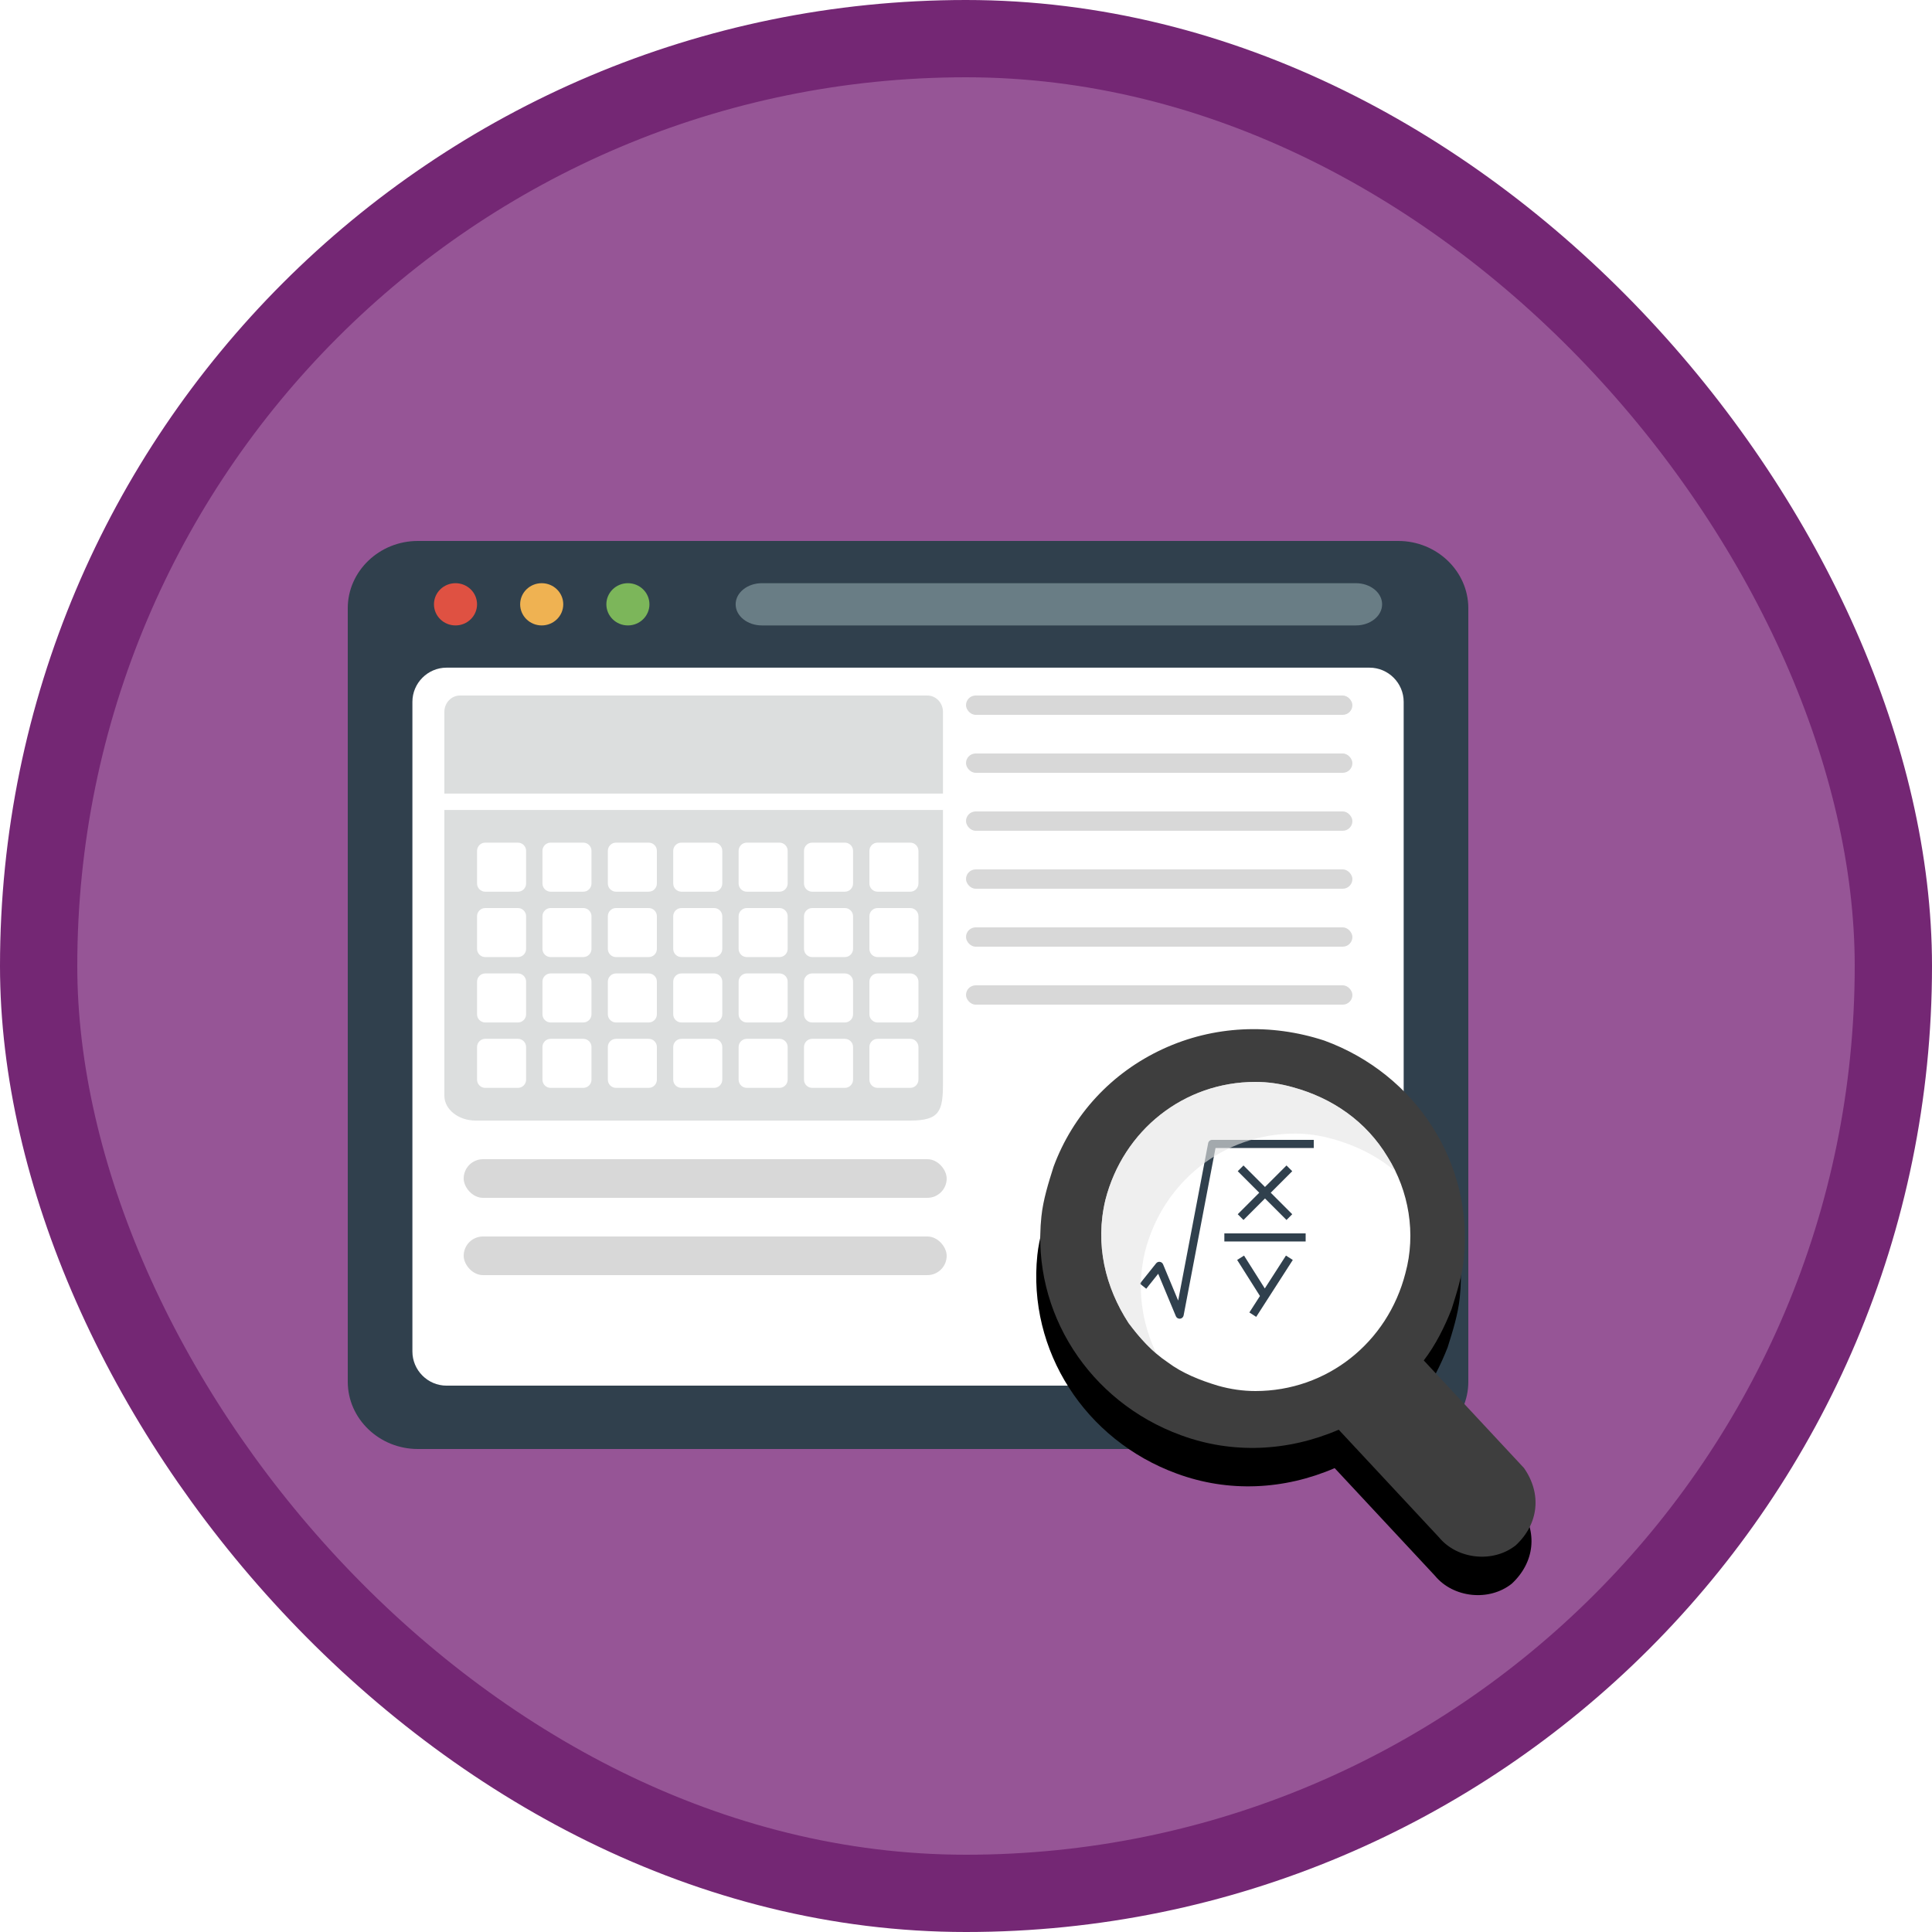 <?xml version="1.0" encoding="UTF-8"?>
<svg width="100px" height="100px" viewBox="0 0 100 100" version="1.1" xmlns="http://www.w3.org/2000/svg" xmlns:xlink="http://www.w3.org/1999/xlink">
    <!-- Generator: Sketch 53.2 (72643) - https://sketchapp.com -->
    <title>Understand advanced topics in PowerApps/author-an-advanced-formula-that-uses-tables-records-and-collections-in-a-canvas-app-in-powerapps</title>
    <desc>Created with Sketch.</desc>
    <defs>
        <rect id="path-1" x="0" y="0" width="96" height="96" rx="48"></rect>
        <filter x="-6.9%" y="-8.5%" width="113.8%" height="117.0%" filterUnits="objectBoundingBox" id="filter-3">
            <feOffset dx="0" dy="2" in="SourceAlpha" result="shadowOffsetOuter1"></feOffset>
            <feColorMatrix values="0 0 0 0 0   0 0 0 0 0   0 0 0 0 0  0 0 0 0.098 0" type="matrix" in="shadowOffsetOuter1" result="shadowMatrixOuter1"></feColorMatrix>
            <feMerge>
                <feMergeNode in="shadowMatrixOuter1"></feMergeNode>
                <feMergeNode in="SourceGraphic"></feMergeNode>
            </feMerge>
        </filter>
        <path d="M25.272,5.57 C23.785,3.079 21.421,1.3 18.621,0.588 C17.746,0.41 16.871,0.232 15.996,0.232 C11.008,0.232 6.72,3.701 5.495,8.595 C4.795,11.353 5.232,14.199 6.632,16.69 L1.64,22.428 C0.59,23.495 0.59,25.364 1.64,26.431 C2.253,26.965 2.953,27.232 3.652,27.232 C4.352,27.232 5.053,26.965 5.665,26.431 L10.657,20.694 C11.532,21.228 12.494,21.584 13.457,21.851 C14.333,22.029 15.207,22.207 16.083,22.207 C21.071,22.207 25.359,18.738 26.584,13.844 C27.197,10.997 26.76,8.061 25.272,5.57 Z M23.347,13.044 C22.472,16.513 19.496,18.915 15.996,18.915 C15.383,18.915 14.771,18.826 14.158,18.648 C13.283,18.382 12.408,18.026 11.708,17.492 C10.92,16.958 10.308,16.246 9.783,15.534 C8.645,13.755 8.12,11.62 8.645,9.396 C9.52,5.926 12.496,3.524 15.996,3.524 C16.608,3.524 17.22,3.613 17.833,3.791 C19.759,4.325 21.421,5.482 22.472,7.261 C23.522,9.04 23.872,11.086 23.347,13.044 Z" id="path-4"></path>
        <filter x="-11.5%" y="-3.7%" width="115.4%" height="107.4%" filterUnits="objectBoundingBox" id="filter-5">
            <feOffset dx="-2" dy="0" in="SourceAlpha" result="shadowOffsetOuter1"></feOffset>
            <feColorMatrix values="0 0 0 0 0   0 0 0 0 0   0 0 0 0 0  0 0 0 0.2 0" type="matrix" in="shadowOffsetOuter1"></feColorMatrix>
        </filter>
    </defs>
    <g id="Badges" stroke="none" stroke-width="1" fill="none" fill-rule="evenodd">
        <g id="Understand-advanced-topics-in-PowerApps" transform="translate(-50, -260)">
            <g id="Understand-advanced-topics-in-PowerApps/author-an-advanced-formula-that-uses-tables-records-and-collections-in-a-canvas-app-in-powerapps" transform="translate(50, 260)">
                <g id="Mask" transform="translate(2, 2)">
                    <mask id="mask-2" fill="white">
                        <use xlink:href="#path-1"></use>
                    </mask>
                    <use id="BG" fill="#965596" xlink:href="#path-1"></use>
                    <g id="Group-10" mask="url(#mask-2)">
                        <g transform="translate(16, 24)">
                            <g id="Group-7">
                                <g id="Browser" filter="url(#filter-3)">
                                    <path d="M3.625,47 C1.631,47 0,45.433 0,43.519 L0,3.481 C0,1.567 1.631,0 3.625,0 L54.375,0 C56.369,0 58,1.567 58,3.481 L58,43.519 C58,45.433 56.369,47 54.375,47 L3.625,47" id="Fill-1485" fill="#30404D"></path>
                                    <path d="M5.115,43.721 C4.142,43.721 3.346,42.925 3.346,41.951 L3.346,8.328 C3.346,7.354 4.142,6.558 5.115,6.558 L52.885,6.558 C53.858,6.558 54.654,7.354 54.654,8.328 L54.654,41.951 C54.654,42.925 53.858,43.721 52.885,43.721 L5.115,43.721" id="Fill-1486" fill="#FFFFFF"></path>
                                    <path d="M4.462,3.279 C4.462,2.675 4.961,2.186 5.577,2.186 C6.193,2.186 6.692,2.675 6.692,3.279 C6.692,3.882 6.193,4.372 5.577,4.372 C4.961,4.372 4.462,3.882 4.462,3.279" id="Fill-1487" fill="#DF5142"></path>
                                    <path d="M8.923,3.279 C8.923,2.675 9.423,2.186 10.038,2.186 C10.655,2.186 11.154,2.675 11.154,3.279 C11.154,3.882 10.655,4.372 10.038,4.372 C9.423,4.372 8.923,3.882 8.923,3.279" id="Fill-1488" fill="#EFB252"></path>
                                    <path d="M13.385,3.279 C13.385,2.675 13.884,2.186 14.5,2.186 C15.116,2.186 15.615,2.675 15.615,3.279 C15.615,3.882 15.116,4.372 14.5,4.372 C13.884,4.372 13.385,3.882 13.385,3.279" id="Fill-1489" fill="#7CB65A"></path>
                                    <path d="M52.182,4.372 L21.433,4.372 C20.685,4.372 20.077,3.882 20.077,3.279 C20.077,2.676 20.685,2.186 21.433,2.186 L52.182,2.186 C52.931,2.186 53.538,2.676 53.538,3.279 C53.538,3.882 52.931,4.372 52.182,4.372" id="Fill-1490" fill="#697D85"></path>
                                </g>
                                <g id="Report-Sheer" transform="translate(6, 34)" fill="#D8D8D8" fill-rule="nonzero">
                                    <rect id="Rectangle" x="0" y="0" width="25" height="2" rx="1"></rect>
                                    <rect id="Rectangle" x="0" y="4" width="25" height="2" rx="1"></rect>
                                </g>
                                <g id="Report-Sheer" transform="translate(32, 22)" fill="#D8D8D8" fill-rule="nonzero">
                                    <rect id="Rectangle" x="0" y="0" width="20" height="1" rx="0.5"></rect>
                                    <rect id="Rectangle" x="0" y="3" width="20" height="1" rx="0.5"></rect>
                                </g>
                                <g id="Magnifying-Glass" transform="translate(34, 26)">
                                    <g transform="translate(15.334, 14.889) rotate(-84) translate(-15.334, -14.889) translate(1.834, 0.889)" fill-rule="nonzero" id="Shape">
                                        <g>
                                            <use fill="black" fill-opacity="1" filter="url(#filter-5)" xlink:href="#path-4"></use>
                                            <use fill="#3E3E3E" xlink:href="#path-4"></use>
                                        </g>
                                    </g>
                                    <path d="M12.981,20 C12.334,20 11.687,19.907 11.04,19.723 C10.115,19.445 9.191,19.075 8.451,18.52 C7.62,17.965 6.972,17.226 6.418,16.485 C5.216,14.636 4.661,12.416 5.216,10.104 C6.14,6.497 9.283,4 12.98,4 C13.627,4 14.274,4.093 14.921,4.277 C16.955,4.832 18.712,6.035 19.821,7.884 C20.93,9.642 21.3,11.861 20.745,13.896 C19.821,17.503 16.678,20 12.981,20 Z" id="Path" fill="#FFFFFF"></path>
                                    <path d="M16,7 L16,7.421 L10.915,7.42 L9.264,16.086 C9.247,16.177 9.172,16.246 9.079,16.256 C9.072,16.256 9.065,16.256 9.058,16.256 C8.973,16.256 8.896,16.206 8.863,16.127 L7.948,13.93 L7.329,14.705 L7,14.442 L7.841,13.39 C7.888,13.332 7.961,13.302 8.035,13.313 C8.108,13.323 8.171,13.372 8.2,13.44 L8.982,15.318 L10.534,7.171 C10.553,7.071 10.639,7 10.741,7 L16,7 Z M12.362,11.146 L13.475,10.032 L14.589,11.146 L14.886,10.848 L13.773,9.735 L14.886,8.621 L14.589,8.324 L13.475,9.437 L12.362,8.324 L12.065,8.621 L13.178,9.735 L12.065,10.848 L12.362,11.146 Z M13.466,14.69 L12.391,12.989 L12.035,13.214 L13.215,15.081 L12.667,15.933 L13.021,16.161 L14.915,13.215 L14.561,12.988 L13.466,14.69 Z M11.372,12.259 L15.58,12.259 L15.58,11.839 L11.372,11.839 L11.372,12.259 Z" id="Fill-1" fill="#30404D"></path>
                                    <path d="M7.856,18.068 C7.299,17.592 6.833,17.039 6.418,16.485 C5.216,14.636 4.661,12.416 5.216,10.104 C6.14,6.497 9.283,4 12.98,4 C13.627,4 14.274,4.093 14.921,4.277 C16.955,4.832 18.712,6.035 19.821,7.884 C19.974,8.127 20.113,8.379 20.238,8.638 C19.3,7.845 18.185,7.283 16.971,6.952 C16.324,6.767 15.677,6.675 15.03,6.675 C11.333,6.675 8.19,9.172 7.266,12.779 C6.816,14.651 7.095,16.464 7.856,18.068 Z" id="Combined-Shape" fill-opacity="0.63" fill="#E6E6E6"></path>
                                </g>
                                <g id="table" transform="translate(5, 10)">
                                    <path d="M-1.42108547e-13,20.714 C-1.42108547e-13,21.421 0.726,22 1.613,22 C15.602,22 23.103,22 24.115,22 C25.634,22 25.808,21.517 25.808,20.068 C25.808,19.102 25.808,14.387 25.808,5.923 L-1.42108547e-13,5.923 L-1.42108547e-13,20.714 Z" id="Fill-1315" fill="#DCDEDE"></path>
                                    <path d="M25.808,0.846 C25.808,0.381 25.445,0 25.001,0 L0.806,0 C0.363,0 0,0.381 0,0.846 L0,5.077 L25.808,5.077 L25.808,0.846" id="Fill-1316" fill="#DCDEDE"></path>
                                    <polygon id="Fill-1317" fill="#FFFFFF" points="0 5.923 25.808 5.923 25.808 5.077 0 5.077"></polygon>
                                    <path d="M4.231,9.731 C4.231,9.963 4.04,10.154 3.808,10.154 L2.115,10.154 C1.883,10.154 1.692,9.963 1.692,9.731 L1.692,8.038 C1.692,7.806 1.883,7.615 2.115,7.615 L3.808,7.615 C4.04,7.615 4.231,7.806 4.231,8.038 L4.231,9.731" id="Fill-1327" fill="#FFFFFF"></path>
                                    <path d="M7.615,9.731 C7.615,9.963 7.425,10.154 7.192,10.154 L5.5,10.154 C5.267,10.154 5.077,9.963 5.077,9.731 L5.077,8.038 C5.077,7.806 5.267,7.615 5.5,7.615 L7.192,7.615 C7.425,7.615 7.615,7.806 7.615,8.038 L7.615,9.731" id="Fill-1328" fill="#FFFFFF"></path>
                                    <path d="M11,9.731 C11,9.963 10.81,10.154 10.577,10.154 L8.885,10.154 C8.652,10.154 8.462,9.963 8.462,9.731 L8.462,8.038 C8.462,7.806 8.652,7.615 8.885,7.615 L10.577,7.615 C10.81,7.615 11,7.806 11,8.038 L11,9.731" id="Fill-1329" fill="#FFFFFF"></path>
                                    <path d="M14.385,9.731 C14.385,9.963 14.194,10.154 13.962,10.154 L12.269,10.154 C12.037,10.154 11.846,9.963 11.846,9.731 L11.846,8.038 C11.846,7.806 12.037,7.615 12.269,7.615 L13.962,7.615 C14.194,7.615 14.385,7.806 14.385,8.038 L14.385,9.731" id="Fill-1330" fill="#FFFFFF"></path>
                                    <path d="M17.769,9.731 C17.769,9.963 17.579,10.154 17.346,10.154 L15.654,10.154 C15.421,10.154 15.231,9.963 15.231,9.731 L15.231,8.038 C15.231,7.806 15.421,7.615 15.654,7.615 L17.346,7.615 C17.579,7.615 17.769,7.806 17.769,8.038 L17.769,9.731" id="Fill-1331" fill="#FFFFFF"></path>
                                    <path d="M21.154,9.731 C21.154,9.963 20.963,10.154 20.731,10.154 L19.038,10.154 C18.806,10.154 18.615,9.963 18.615,9.731 L18.615,8.038 C18.615,7.806 18.806,7.615 19.038,7.615 L20.731,7.615 C20.963,7.615 21.154,7.806 21.154,8.038 L21.154,9.731" id="Fill-1332" fill="#FFFFFF"></path>
                                    <path d="M24.538,9.731 C24.538,9.963 24.348,10.154 24.115,10.154 L22.423,10.154 C22.19,10.154 22,9.963 22,9.731 L22,8.038 C22,7.806 22.19,7.615 22.423,7.615 L24.115,7.615 C24.348,7.615 24.538,7.806 24.538,8.038 L24.538,9.731" id="Fill-1333" fill="#FFFFFF"></path>
                                    <path d="M4.231,13.115 C4.231,13.348 4.04,13.538 3.808,13.538 L2.115,13.538 C1.883,13.538 1.692,13.348 1.692,13.115 L1.692,11.423 C1.692,11.19 1.883,11 2.115,11 L3.808,11 C4.04,11 4.231,11.19 4.231,11.423 L4.231,13.115" id="Fill-1334" fill="#FFFFFF"></path>
                                    <path d="M7.615,13.115 C7.615,13.348 7.425,13.538 7.192,13.538 L5.5,13.538 C5.267,13.538 5.077,13.348 5.077,13.115 L5.077,11.423 C5.077,11.19 5.267,11 5.5,11 L7.192,11 C7.425,11 7.615,11.19 7.615,11.423 L7.615,13.115" id="Fill-1335" fill="#FFFFFF"></path>
                                    <path d="M11,13.115 C11,13.348 10.81,13.538 10.577,13.538 L8.885,13.538 C8.652,13.538 8.462,13.348 8.462,13.115 L8.462,11.423 C8.462,11.19 8.652,11 8.885,11 L10.577,11 C10.81,11 11,11.19 11,11.423 L11,13.115" id="Fill-1336" fill="#FFFFFF"></path>
                                    <path d="M14.385,13.115 C14.385,13.348 14.194,13.538 13.962,13.538 L12.269,13.538 C12.037,13.538 11.846,13.348 11.846,13.115 L11.846,11.423 C11.846,11.19 12.037,11 12.269,11 L13.962,11 C14.194,11 14.385,11.19 14.385,11.423 L14.385,13.115" id="Fill-1337" fill="#FFFFFF"></path>
                                    <path d="M17.769,13.115 C17.769,13.348 17.579,13.538 17.346,13.538 L15.654,13.538 C15.421,13.538 15.231,13.348 15.231,13.115 L15.231,11.423 C15.231,11.19 15.421,11 15.654,11 L17.346,11 C17.579,11 17.769,11.19 17.769,11.423 L17.769,13.115" id="Fill-1338" fill="#FFFFFF"></path>
                                    <path d="M21.154,13.115 C21.154,13.348 20.963,13.538 20.731,13.538 L19.038,13.538 C18.806,13.538 18.615,13.348 18.615,13.115 L18.615,11.423 C18.615,11.19 18.806,11 19.038,11 L20.731,11 C20.963,11 21.154,11.19 21.154,11.423 L21.154,13.115" id="Fill-1339" fill="#FFFFFF"></path>
                                    <path d="M24.538,13.115 C24.538,13.348 24.348,13.538 24.115,13.538 L22.423,13.538 C22.19,13.538 22,13.348 22,13.115 L22,11.423 C22,11.19 22.19,11 22.423,11 L24.115,11 C24.348,11 24.538,11.19 24.538,11.423 L24.538,13.115" id="Fill-1340" fill="#FFFFFF"></path>
                                    <path d="M4.231,16.5 C4.231,16.733 4.04,16.923 3.808,16.923 L2.115,16.923 C1.883,16.923 1.692,16.733 1.692,16.5 L1.692,14.808 C1.692,14.575 1.883,14.385 2.115,14.385 L3.808,14.385 C4.04,14.385 4.231,14.575 4.231,14.808 L4.231,16.5" id="Fill-1341" fill="#FFFFFF"></path>
                                    <path d="M7.615,16.5 C7.615,16.733 7.425,16.923 7.192,16.923 L5.5,16.923 C5.267,16.923 5.077,16.733 5.077,16.5 L5.077,14.808 C5.077,14.575 5.267,14.385 5.5,14.385 L7.192,14.385 C7.425,14.385 7.615,14.575 7.615,14.808 L7.615,16.5" id="Fill-1342" fill="#FFFFFF"></path>
                                    <path d="M11,16.5 C11,16.733 10.81,16.923 10.577,16.923 L8.885,16.923 C8.652,16.923 8.462,16.733 8.462,16.5 L8.462,14.808 C8.462,14.575 8.652,14.385 8.885,14.385 L10.577,14.385 C10.81,14.385 11,14.575 11,14.808 L11,16.5" id="Fill-1343" fill="#FFFFFF"></path>
                                    <path d="M14.385,16.5 C14.385,16.733 14.194,16.923 13.962,16.923 L12.269,16.923 C12.037,16.923 11.846,16.733 11.846,16.5 L11.846,14.808 C11.846,14.575 12.037,14.385 12.269,14.385 L13.962,14.385 C14.194,14.385 14.385,14.575 14.385,14.808 L14.385,16.5" id="Fill-1344" fill="#FFFFFF"></path>
                                    <path d="M17.769,16.5 C17.769,16.733 17.579,16.923 17.346,16.923 L15.654,16.923 C15.421,16.923 15.231,16.733 15.231,16.5 L15.231,14.808 C15.231,14.575 15.421,14.385 15.654,14.385 L17.346,14.385 C17.579,14.385 17.769,14.575 17.769,14.808 L17.769,16.5" id="Fill-1345" fill="#FFFFFF"></path>
                                    <path d="M21.154,16.5 C21.154,16.733 20.963,16.923 20.731,16.923 L19.038,16.923 C18.806,16.923 18.615,16.733 18.615,16.5 L18.615,14.808 C18.615,14.575 18.806,14.385 19.038,14.385 L20.731,14.385 C20.963,14.385 21.154,14.575 21.154,14.808 L21.154,16.5" id="Fill-1346" fill="#FFFFFF"></path>
                                    <path d="M24.538,16.5 C24.538,16.733 24.348,16.923 24.115,16.923 L22.423,16.923 C22.19,16.923 22,16.733 22,16.5 L22,14.808 C22,14.575 22.19,14.385 22.423,14.385 L24.115,14.385 C24.348,14.385 24.538,14.575 24.538,14.808 L24.538,16.5" id="Fill-1347" fill="#FFFFFF"></path>
                                    <path d="M4.231,19.885 C4.231,20.117 4.04,20.308 3.808,20.308 L2.115,20.308 C1.883,20.308 1.692,20.117 1.692,19.885 L1.692,18.192 C1.692,17.96 1.883,17.769 2.115,17.769 L3.808,17.769 C4.04,17.769 4.231,17.96 4.231,18.192 L4.231,19.885" id="Fill-1348" fill="#FFFFFF"></path>
                                    <path d="M7.615,19.885 C7.615,20.117 7.425,20.308 7.192,20.308 L5.5,20.308 C5.267,20.308 5.077,20.117 5.077,19.885 L5.077,18.192 C5.077,17.96 5.267,17.769 5.5,17.769 L7.192,17.769 C7.425,17.769 7.615,17.96 7.615,18.192 L7.615,19.885" id="Fill-1349" fill="#FFFFFF"></path>
                                    <path d="M11,19.885 C11,20.117 10.81,20.308 10.577,20.308 L8.885,20.308 C8.652,20.308 8.462,20.117 8.462,19.885 L8.462,18.192 C8.462,17.96 8.652,17.769 8.885,17.769 L10.577,17.769 C10.81,17.769 11,17.96 11,18.192 L11,19.885" id="Fill-1350" fill="#FFFFFF"></path>
                                    <path d="M14.385,19.885 C14.385,20.117 14.194,20.308 13.962,20.308 L12.269,20.308 C12.037,20.308 11.846,20.117 11.846,19.885 L11.846,18.192 C11.846,17.96 12.037,17.769 12.269,17.769 L13.962,17.769 C14.194,17.769 14.385,17.96 14.385,18.192 L14.385,19.885" id="Fill-1351" fill="#FFFFFF"></path>
                                    <path d="M17.769,19.885 C17.769,20.117 17.579,20.308 17.346,20.308 L15.654,20.308 C15.421,20.308 15.231,20.117 15.231,19.885 L15.231,18.192 C15.231,17.96 15.421,17.769 15.654,17.769 L17.346,17.769 C17.579,17.769 17.769,17.96 17.769,18.192 L17.769,19.885" id="Fill-1352" fill="#FFFFFF"></path>
                                    <path d="M21.154,19.885 C21.154,20.117 20.963,20.308 20.731,20.308 L19.038,20.308 C18.806,20.308 18.615,20.117 18.615,19.885 L18.615,18.192 C18.615,17.96 18.806,17.769 19.038,17.769 L20.731,17.769 C20.963,17.769 21.154,17.96 21.154,18.192 L21.154,19.885" id="Fill-1353" fill="#FFFFFF"></path>
                                    <path d="M24.538,19.885 C24.538,20.117 24.348,20.308 24.115,20.308 L22.423,20.308 C22.19,20.308 22,20.117 22,19.885 L22,18.192 C22,17.96 22.19,17.769 22.423,17.769 L24.115,17.769 C24.348,17.769 24.538,17.96 24.538,18.192 L24.538,19.885" id="Fill-1354" fill="#FFFFFF"></path>
                                </g>
                            </g>
                            <g id="Report-Sheer" transform="translate(32, 16)">
                                <rect id="Rectangle" fill="#D8D8D8" fill-rule="nonzero" x="0" y="0" width="20" height="1" rx="0.5"></rect>
                                <rect id="Rectangle" fill="#D8D8D8" fill-rule="nonzero" x="0" y="3" width="20" height="1" rx="0.5"></rect>
                            </g>
                            <g id="Report-Sheer" transform="translate(32, 10)">
                                <rect id="Rectangle" fill="#D8D8D8" fill-rule="nonzero" x="0" y="0" width="20" height="1" rx="0.5"></rect>
                                <rect id="Rectangle" fill="#D8D8D8" fill-rule="nonzero" x="0" y="3" width="20" height="1" rx="0.5"></rect>
                            </g>
                        </g>
                    </g>
                </g>
                <g id="PowerApps-Border" stroke="#742774" stroke-width="4">
                    <rect id="Azure-Border" x="2" y="2" width="96" height="96" rx="48"></rect>
                </g>
            </g>
        </g>
    </g>
</svg>